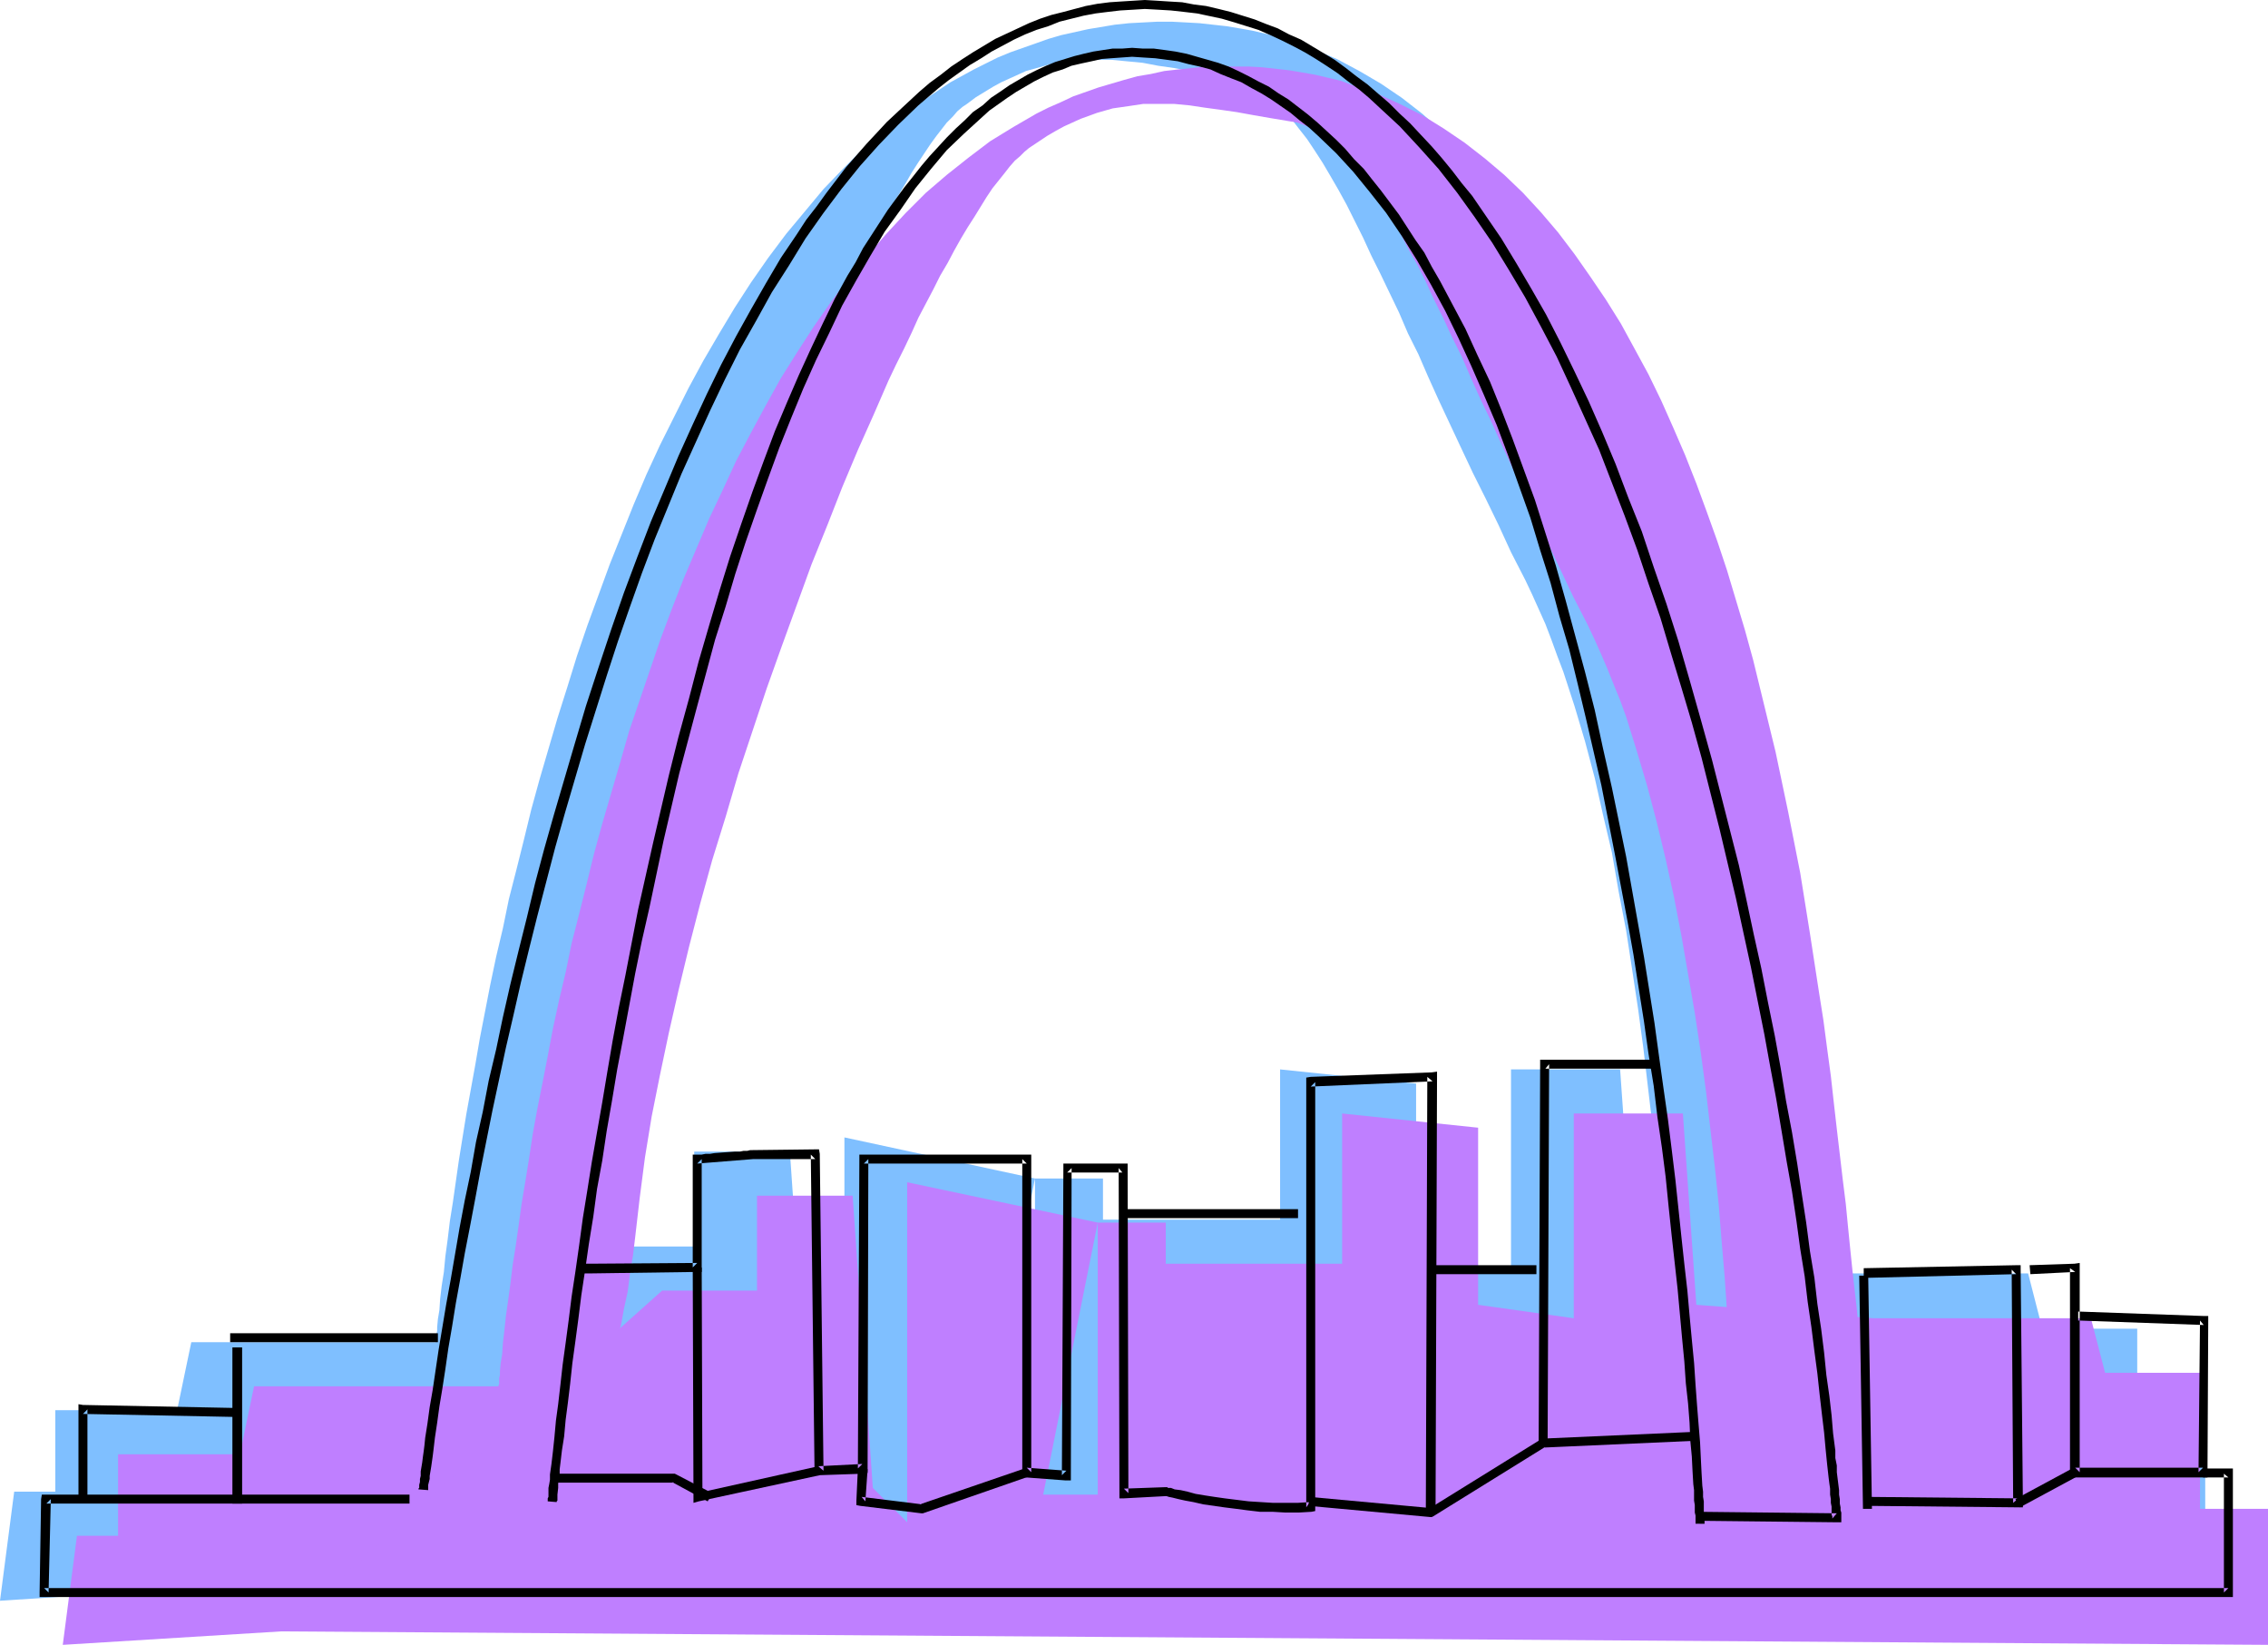 <?xml version="1.0" encoding="UTF-8" standalone="no"?>
<svg
   version="1.0"
   width="129.766mm"
   height="94.097mm"
   id="svg22"
   sodipodi:docname="Gateway Arch 9.wmf"
   xmlns:inkscape="http://www.inkscape.org/namespaces/inkscape"
   xmlns:sodipodi="http://sodipodi.sourceforge.net/DTD/sodipodi-0.dtd"
   xmlns="http://www.w3.org/2000/svg"
   xmlns:svg="http://www.w3.org/2000/svg">
  <sodipodi:namedview
     id="namedview22"
     pagecolor="#ffffff"
     bordercolor="#000000"
     borderopacity="0.25"
     inkscape:showpageshadow="2"
     inkscape:pageopacity="0.0"
     inkscape:pagecheckerboard="0"
     inkscape:deskcolor="#d1d1d1"
     inkscape:document-units="mm" />
  <defs
     id="defs1">
    <pattern
       id="WMFhbasepattern"
       patternUnits="userSpaceOnUse"
       width="6"
       height="6"
       x="0"
       y="0" />
  </defs>
  <path
     style="fill:#7fbfff;fill-opacity:1;fill-rule:evenodd;stroke:none"
     d="m 0,346.11 3.07,-23.591 h 8.888 v -17.613 h 26.341 l 3.07,-14.704 h 52.843 v -0.162 l 0.162,-0.323 v -0.323 -0.485 -0.485 l 0.162,-0.646 v -0.808 l 0.162,-1.777 0.323,-1.939 0.162,-2.424 0.323,-2.747 0.485,-3.07 0.323,-3.393 0.485,-3.555 0.485,-4.04 0.646,-4.04 0.646,-4.524 0.646,-4.524 0.808,-5.009 0.808,-5.009 0.97,-5.332 0.97,-5.332 0.97,-5.655 1.131,-5.817 1.131,-5.817 1.293,-6.14 1.454,-6.14 1.293,-6.302 1.616,-6.302 1.616,-6.463 1.616,-6.625 1.778,-6.463 1.939,-6.625 1.939,-6.625 2.101,-6.625 2.101,-6.786 2.262,-6.625 2.424,-6.625 2.424,-6.625 2.586,-6.463 2.586,-6.463 2.747,-6.463 2.909,-6.302 3.07,-6.14 3.07,-6.14 3.232,-5.979 3.394,-5.817 3.394,-5.655 3.555,-5.494 3.717,-5.332 3.878,-5.171 4.04,-4.847 4.04,-4.847 4.202,-4.363 4.363,-4.363 4.525,-3.878 4.686,-3.878 4.848,-3.393 4.848,-3.232 5.01,-2.747 2.586,-1.293 2.586,-1.293 2.747,-1.131 2.747,-0.969 2.747,-0.969 2.747,-0.969 2.747,-0.808 2.909,-0.646 2.909,-0.646 2.909,-0.485 2.909,-0.485 3.07,-0.323 3.07,-0.162 3.07,-0.162 h 3.07 l 3.07,0.162 2.909,0.162 2.909,0.323 2.909,0.323 2.909,0.485 2.747,0.485 2.747,0.646 2.747,0.646 2.586,0.808 2.586,0.969 2.586,0.969 5.01,2.101 4.848,2.585 4.686,2.747 4.525,3.07 4.363,3.393 4.202,3.716 4.04,3.878 3.878,4.201 3.717,4.363 3.555,4.686 3.555,4.686 3.232,5.171 3.232,5.171 3.07,5.332 2.909,5.494 2.747,5.655 2.586,5.979 2.586,5.979 2.424,5.979 2.262,6.302 2.262,6.14 2.101,6.463 1.939,6.302 1.939,6.625 1.778,6.463 1.616,6.625 3.232,13.088 2.747,13.25 2.586,13.088 2.101,12.927 0.97,6.463 0.97,6.302 0.97,6.14 0.808,6.14 0.808,5.817 0.646,5.979 0.808,5.655 0.646,5.494 0.485,5.494 0.646,5.171 0.485,5.009 0.485,4.847 0.485,4.686 0.485,4.363 0.485,4.201 0.323,3.878 0.485,3.716 0.323,3.393 0.485,3.07 0.323,2.747 0.323,2.585 0.485,2.262 0.323,1.939 0.485,1.454 0.646,2.747 0.485,2.424 0.162,2.424 v 2.101 l -0.323,2.101 -0.485,1.939 -0.646,1.616 -0.808,1.777 -0.97,1.454 -0.97,1.293 -1.131,1.293 -1.454,1.131 -1.454,0.969 -1.454,0.97 -1.454,0.808 -1.616,0.646 -3.07,1.293 -3.232,0.97 -3.07,0.646 -1.454,0.162 -1.293,0.323 h -1.293 l -1.131,0.162 -0.97,0.162 h -0.808 -0.646 -0.97 v -3.393 l -0.162,-1.131 v -3.07 -1.616 -1.939 -1.939 l -0.162,-2.262 v -2.262 l -0.162,-2.424 v -2.585 l -0.162,-2.585 -0.162,-2.908 v -2.747 l -0.162,-3.07 -0.162,-3.232 -0.162,-3.232 -0.162,-3.232 -0.323,-3.555 -0.485,-6.948 -0.485,-7.433 -0.646,-7.756 -0.646,-7.756 -0.808,-8.241 -0.97,-8.241 -0.97,-8.241 -1.131,-8.402 -1.293,-8.564 -1.293,-8.402 -1.616,-8.402 -1.454,-8.402 -1.939,-8.241 -1.778,-7.918 -2.101,-7.918 -2.262,-7.594 -2.424,-7.433 -1.293,-3.393 -1.293,-3.555 -1.293,-3.393 -1.454,-3.232 -1.454,-3.232 -1.454,-3.07 -3.07,-5.979 -2.747,-5.979 -2.747,-5.655 -2.747,-5.494 -2.586,-5.494 -2.424,-5.171 -2.424,-5.171 -2.262,-5.009 -2.101,-4.847 -2.262,-4.524 -1.939,-4.524 -2.101,-4.363 -1.939,-4.04 -1.939,-3.878 -1.778,-3.878 -1.778,-3.555 -1.778,-3.555 -1.778,-3.232 -1.778,-3.07 -1.616,-2.747 -1.778,-2.747 -1.616,-2.424 -1.778,-2.262 -1.616,-2.101 -1.778,-1.939 -1.616,-1.616 -1.778,-1.616 -1.778,-1.131 -1.778,-0.969 -1.778,-0.969 -1.778,-0.485 -1.939,-0.485 -3.878,-0.485 -3.717,-0.646 -3.555,-0.646 -3.394,-0.485 -3.394,-0.646 -3.394,-0.323 -3.394,-0.323 h -3.232 -3.394 l -3.232,0.323 -3.394,0.646 -3.394,0.969 -1.778,0.485 -1.778,0.808 -1.778,0.808 -1.778,0.808 -1.778,0.969 -3.717,2.262 -1.939,1.454 -0.97,0.646 -1.131,0.969 -0.97,1.131 -1.293,1.293 -1.131,1.454 -1.131,1.454 -1.293,1.777 -1.293,1.939 -1.293,1.939 -1.454,2.262 -1.293,2.262 -1.454,2.424 -1.616,2.585 -1.454,2.585 -1.454,2.908 -1.616,2.908 -1.454,3.07 -1.616,3.07 -1.616,3.232 -1.616,3.393 -1.616,3.393 -1.616,3.555 -3.394,7.271 -3.394,7.756 -3.232,7.918 -3.394,8.402 -3.232,8.402 -3.394,8.725 -3.232,9.049 -3.07,8.887 -3.232,9.21 -2.909,9.372 -2.909,9.372 -2.747,9.372 -2.586,9.372 -2.586,9.372 -2.262,9.372 -2.101,9.21 -1.939,9.21 -1.778,8.887 -1.454,8.887 -1.131,8.564 -0.97,8.402 -0.485,4.201 -0.646,3.878 -0.485,3.716 -0.808,3.716 -0.646,3.555 -0.808,3.555 -0.97,3.232 -0.97,3.232 -1.131,3.07 -1.131,2.908 -1.131,2.908 -1.131,2.747 -1.293,2.585 -1.293,2.585 -1.454,2.424 -1.293,2.262 -1.454,2.262 -1.454,2.101 -1.616,2.101 -1.454,1.939 -1.616,1.939 -1.616,1.616 -3.232,3.232 -3.394,3.07 -3.394,2.585 -3.394,2.262 -3.394,2.101 -3.232,1.939 -3.394,1.454 -3.232,1.293 -3.232,1.131 -2.909,0.97 -2.909,0.808 -2.747,0.646 -2.424,0.485 -2.424,0.323 -2.101,0.162 -1.778,0.323 h -1.616 -1.293 -1.616 z"
     id="path1" />
  <path
     style="fill:#7fbfff;fill-opacity:1;fill-rule:evenodd;stroke:none"
     d="m 47.187,343.04 429.694,3.07 V 316.702 H 462.175 V 287.294 H 441.652 l -3.07,-11.957 h -14.706 -32.32 l -38.299,-2.908 -2.909,-41.204 h -23.594 v 44.112 l -20.523,-2.908 v -38.134 l -29.411,-3.07 V 263.703 h -38.299 v -8.887 h -14.706 v 58.816 h -11.797 l 11.797,-58.816 -41.208,-8.887 v 73.682 l -7.434,-7.433 -4.363,-63.179 h -20.685 v 20.521 h -20.523 z"
     id="path2" />
  <path
     style="fill:#bf7fff;fill-opacity:1;fill-rule:evenodd;stroke:none"
     d="m 13.574,355.644 3.07,-23.591 h 8.888 v -17.613 h 26.341 l 3.07,-14.704 h 52.843 v -0.162 l 0.162,-0.323 v -0.323 -0.485 -0.485 l 0.162,-0.646 v -0.808 l 0.162,-1.777 0.323,-1.939 0.162,-2.424 0.323,-2.747 0.323,-3.07 0.485,-3.393 0.485,-3.555 0.485,-4.04 0.646,-4.04 0.646,-4.524 0.646,-4.686 0.808,-4.847 0.808,-5.009 0.808,-5.332 0.97,-5.332 1.131,-5.655 1.131,-5.817 1.131,-5.979 1.293,-5.979 1.454,-6.14 1.293,-6.302 1.616,-6.302 1.616,-6.463 1.616,-6.625 1.778,-6.463 1.939,-6.625 1.939,-6.625 1.939,-6.786 2.262,-6.625 2.262,-6.625 2.262,-6.625 2.424,-6.463 2.586,-6.625 2.747,-6.463 2.747,-6.463 2.909,-6.14 2.909,-6.302 3.232,-6.14 3.232,-5.979 3.232,-5.817 3.555,-5.655 3.555,-5.494 3.717,-5.332 3.878,-5.171 4.04,-4.847 4.04,-4.686 4.202,-4.524 4.363,-4.363 4.525,-3.878 4.686,-3.716 4.686,-3.555 5.01,-3.07 5.01,-2.908 2.586,-1.293 2.586,-1.131 2.747,-1.293 2.747,-0.969 2.747,-0.969 2.747,-0.808 2.747,-0.808 2.909,-0.808 2.909,-0.485 2.909,-0.646 2.909,-0.323 3.07,-0.323 3.07,-0.323 h 3.07 3.07 3.07 l 2.909,0.162 2.909,0.323 2.909,0.323 2.909,0.485 2.747,0.485 2.747,0.646 2.747,0.646 2.586,0.969 2.586,0.808 2.586,0.969 5.01,2.262 4.848,2.424 4.686,2.908 4.525,3.07 4.363,3.393 4.202,3.555 4.04,3.878 3.878,4.201 3.717,4.363 3.555,4.686 3.394,4.847 3.394,5.009 3.232,5.171 2.909,5.332 3.07,5.655 2.747,5.655 2.586,5.817 2.586,5.979 2.424,6.14 2.262,6.14 2.262,6.302 2.101,6.302 1.939,6.463 1.939,6.463 1.778,6.463 1.616,6.625 3.232,13.25 2.747,13.088 2.586,13.088 2.101,13.088 0.97,6.302 0.97,6.302 0.97,6.14 0.808,6.14 0.808,5.979 0.646,5.817 0.646,5.655 0.646,5.494 0.646,5.494 0.646,5.171 0.485,5.009 0.485,4.847 0.485,4.686 0.485,4.363 0.485,4.201 0.323,3.878 0.485,3.716 0.323,3.393 0.323,3.07 0.485,2.908 0.323,2.585 0.485,2.101 0.323,1.939 0.485,1.454 0.646,2.747 0.485,2.424 0.162,2.424 v 2.262 l -0.323,1.939 -0.485,1.939 -0.646,1.777 -0.808,1.616 -0.97,1.454 -0.97,1.293 -1.293,1.293 -1.293,1.131 -1.454,0.969 -1.454,0.97 -1.454,0.808 -1.616,0.808 -3.07,1.131 -3.232,0.97 -3.07,0.646 -1.454,0.162 -1.293,0.323 h -1.293 l -1.131,0.162 -0.97,0.162 h -0.808 -0.646 -0.97 v -3.393 l -0.162,-1.131 v -3.07 -1.616 -1.939 -1.939 l -0.162,-2.262 v -2.262 l -0.162,-2.424 v -2.585 l -0.162,-2.585 -0.162,-2.908 v -2.747 l -0.162,-3.07 -0.162,-3.232 -0.323,-3.232 -0.162,-3.232 -0.162,-3.555 -0.485,-7.11 -0.485,-7.271 -0.646,-7.594 -0.646,-8.079 -0.808,-7.918 -0.97,-8.241 -0.97,-8.402 -1.131,-8.402 -1.293,-8.564 -1.454,-8.402 -1.454,-8.402 -1.616,-8.402 -1.778,-8.079 -1.939,-8.079 -2.101,-7.918 -2.262,-7.594 -2.262,-7.271 -1.293,-3.555 -1.454,-3.555 -1.293,-3.232 -1.454,-3.393 -1.454,-3.232 -1.454,-3.07 -3.07,-5.979 -2.747,-5.817 -2.747,-5.817 -2.747,-5.494 -2.424,-5.494 -2.424,-5.171 -2.424,-5.171 -2.262,-5.009 -2.262,-4.686 -2.101,-4.686 -1.939,-4.524 -2.101,-4.201 -1.939,-4.201 -1.939,-3.878 -1.778,-3.878 -1.778,-3.555 -1.939,-3.393 -1.616,-3.232 -1.778,-3.07 -1.778,-2.908 -1.616,-2.747 -1.778,-2.424 -1.616,-2.262 -1.616,-2.101 -1.778,-1.777 -1.616,-1.777 -1.778,-1.454 -1.778,-1.293 -1.778,-0.969 -1.778,-0.808 -1.778,-0.646 -1.939,-0.323 -3.878,-0.646 -3.717,-0.646 -3.555,-0.646 -3.394,-0.485 -3.555,-0.485 -3.232,-0.485 -3.394,-0.323 h -3.232 -3.394 l -3.232,0.485 -3.394,0.485 -3.394,0.969 -1.778,0.646 -1.778,0.646 -1.778,0.808 -1.778,0.808 -1.778,0.969 -1.939,1.131 -1.939,1.293 -1.939,1.293 -0.97,0.808 -0.97,0.969 -1.131,0.969 -1.131,1.293 -1.131,1.454 -1.293,1.616 -1.293,1.616 -1.293,1.939 -1.293,2.101 -1.293,2.101 -1.454,2.262 -1.454,2.424 -1.454,2.585 -1.454,2.747 -1.616,2.747 -1.454,2.908 -1.616,3.07 -1.616,3.07 -1.454,3.232 -1.616,3.393 -1.778,3.555 -1.616,3.393 -3.232,7.433 -3.394,7.594 -3.394,8.079 -3.232,8.241 -3.394,8.402 -3.232,8.887 -3.232,8.887 -3.232,9.049 -3.07,9.21 -3.07,9.21 -2.747,9.372 -2.909,9.372 -2.586,9.372 -2.424,9.372 -2.262,9.372 -2.101,9.21 -1.939,9.21 -1.778,8.887 -1.454,8.887 -1.131,8.725 -0.97,8.402 -0.485,4.04 -0.646,3.878 -0.485,3.878 -0.808,3.716 -0.646,3.555 -0.97,3.393 -0.97,3.232 -0.808,3.232 -1.131,3.07 -1.131,2.908 -1.131,2.908 -1.293,2.747 -1.131,2.585 -1.293,2.585 -1.454,2.424 -1.454,2.424 -1.293,2.101 -1.616,2.101 -1.454,2.101 -1.616,1.939 -1.454,1.939 -1.616,1.777 -3.394,3.232 -3.232,2.908 -3.394,2.747 -3.394,2.262 -3.394,1.939 -3.394,1.939 -3.232,1.454 -3.232,1.454 -3.232,1.131 -2.909,0.808 -2.909,0.969 -2.747,0.485 -2.586,0.485 -2.262,0.323 -2.101,0.323 -1.778,0.162 h -1.616 l -1.293,0.162 h -1.616 z"
     id="path3" />
  <path
     style="fill:#bf7fff;fill-opacity:1;fill-rule:evenodd;stroke:none"
     d="m 60.762,352.735 429.694,2.908 v -29.408 h -14.706 v -29.408 h -20.523 l -3.07,-11.796 h -14.706 -32.32 l -38.299,-2.908 -2.909,-41.365 h -23.594 v 44.274 l -20.685,-2.908 v -38.295 l -29.411,-3.07 v 32.478 h -38.138 v -8.887 h -14.706 v 58.816 h -11.797 l 11.797,-58.816 -41.208,-8.725 V 329.144 l -7.434,-7.433 -4.363,-63.179 h -20.685 v 20.521 h -20.523 z"
     id="path4" />
  <path
     style="fill:#000000;fill-opacity:1;fill-rule:evenodd;stroke:none"
     d="M 88.557,323.165 H 10.019 9.05 L 8.888,324.135 8.565,344.333 v 0.97 h 0.97 472.356 0.97 v -0.97 -25.692 -1.131 h -0.97 -5.494 v 1.939 h 5.494 l -0.97,-0.808 v 25.692 l 0.97,-0.969 H 9.534 l 0.97,0.969 0.485,-20.198 -0.97,0.97 H 88.557 Z"
     id="path5" />
  <path
     style="fill:#000000;fill-opacity:1;fill-rule:evenodd;stroke:none"
     d="m 126.048,275.337 h 1.454 l 23.27,-0.323 h 0.97 v -0.97 -23.429 l -0.97,0.969 12.12,-0.969 h 13.413 l -0.97,-0.97 0.808,68.349 v 0.97 h 0.97 l 9.534,-0.323 0.97,-0.162 v -0.808 l 0.162,-67.057 -0.97,0.969 h 35.229 l -0.97,-0.969 v 67.703 0.969 l 0.808,0.162 8.565,0.646 h 1.131 v -1.131 l 0.162,-66.41 -0.97,0.97 h 11.958 l -0.808,-0.97 0.162,70.45 v 0.969 h 0.97 l 9.05,-0.485 h -0.162 v 0 h 0.162 0.162 l 0.485,0.162 0.808,0.162 1.293,0.323 1.454,0.323 1.778,0.323 2.101,0.485 2.262,0.323 2.262,0.323 2.586,0.323 2.424,0.323 2.747,0.323 h 2.747 l 2.747,0.162 h 2.909 l 2.747,-0.162 0.808,-0.162 v -0.808 -91.941 l -0.97,0.969 26.341,-1.131 -1.131,-0.969 -0.323,94.203 h 2.101 l 0.323,-94.203 v -1.131 l -1.131,0.162 -26.179,0.97 -0.97,0.162 v 0.97 91.941 l 0.808,-1.131 -2.586,0.162 h -2.747 -2.747 l -2.586,-0.162 -2.586,-0.162 -2.586,-0.323 -2.586,-0.323 -2.262,-0.323 -2.101,-0.323 -1.939,-0.323 -1.778,-0.485 -1.454,-0.323 -1.293,-0.162 -0.808,-0.323 h -0.646 l -0.162,-0.162 v 0 h -0.162 -0.162 l -9.05,0.323 0.97,0.969 -0.162,-70.288 v -0.97 h -1.131 -11.958 -0.808 v 0.97 l -0.323,66.41 0.97,-0.97 -8.565,-0.646 0.97,0.97 v -67.703 -0.97 h -0.97 -35.229 -0.97 v 0.97 l -0.323,66.895 0.97,-0.969 -9.534,0.485 1.131,0.97 -0.808,-68.511 -0.162,-0.97 h -0.808 l -13.574,0.162 v 0 h -0.485 l -0.646,0.162 h -0.808 l -0.808,0.162 h -1.131 l -2.262,0.162 -2.101,0.162 -0.97,0.162 h -0.97 l -0.808,0.162 h -0.646 -0.323 -0.162 -0.808 v 0.97 23.429 l 0.97,-0.97 -23.27,0.162 h -1.454 z"
     id="path6" />
  <path
     style="fill:#000000;fill-opacity:1;fill-rule:evenodd;stroke:none"
     d="m 334.673,312.016 0.323,-81.922 -0.808,0.97 h 23.432 v -1.939 h -23.432 -1.131 v 0.969 l -0.323,81.922 z"
     id="path7" />
  <path
     style="fill:#000000;fill-opacity:1;fill-rule:evenodd;stroke:none"
     d="m 449.409,285.517 27.149,0.97 -0.808,-0.97 -0.323,32.801 0.97,-0.97 h -27.634 l 0.97,0.97 v -44.112 -1.131 l -1.131,0.162 -9.696,0.323 0.162,1.939 9.696,-0.485 -1.131,-0.808 v 44.112 1.131 h 1.131 27.634 0.97 v -1.131 l 0.162,-32.801 v -0.969 h -0.808 l -27.31,-0.97 z"
     id="path8" />
  <path
     style="fill:#000000;fill-opacity:1;fill-rule:evenodd;stroke:none"
     d="m 368.609,329.467 v -0.646 -0.485 -0.485 l -0.162,-0.646 v -0.808 -0.808 -0.97 l -0.162,-0.969 v -1.131 l -0.162,-1.293 -0.162,-2.747 -0.162,-3.232 -0.162,-3.393 -0.323,-3.878 -0.323,-4.04 -0.323,-4.363 -0.323,-4.847 -0.485,-5.009 -0.485,-5.171 -0.485,-5.494 -0.646,-5.655 -0.646,-5.979 -0.646,-6.14 -0.646,-6.14 -0.808,-6.625 -0.808,-6.463 -0.97,-6.786 -0.97,-6.948 -0.97,-7.11 -1.131,-7.11 -1.131,-7.11 -1.293,-7.271 -2.586,-14.542 -3.07,-14.866 -1.939,-8.564 -1.778,-8.241 -2.101,-8.241 -2.101,-7.756 -2.101,-7.756 -2.101,-7.433 -2.262,-7.11 -2.262,-7.11 -2.424,-6.625 -2.424,-6.625 -2.424,-6.302 -2.424,-5.979 -2.747,-5.817 -2.586,-5.655 -2.747,-5.171 -2.747,-5.171 -1.778,-3.07 -1.616,-3.07 -1.939,-2.747 -1.778,-2.747 -1.778,-2.747 -1.939,-2.585 -1.939,-2.585 -1.939,-2.424 -1.778,-2.262 -2.101,-2.101 -1.939,-2.262 -1.939,-1.939 -2.101,-1.939 -1.939,-1.777 -2.101,-1.777 -2.101,-1.616 -2.101,-1.616 -2.101,-1.293 -2.101,-1.454 -2.262,-1.131 -2.101,-1.131 -2.262,-1.131 -2.101,-0.969 -2.262,-0.808 -2.262,-0.646 -2.262,-0.646 -2.262,-0.646 -2.424,-0.485 -2.262,-0.323 -2.424,-0.323 h -2.424 l -2.262,-0.162 -2.101,0.162 h -2.101 l -2.101,0.323 -2.101,0.323 -2.101,0.485 -1.939,0.485 -2.101,0.646 -2.101,0.646 -1.939,0.808 -2.101,0.969 -1.939,0.969 -3.878,2.262 -2.101,1.454 -1.939,1.293 -1.778,1.616 -2.101,1.454 -1.778,1.777 -1.939,1.777 -1.939,1.939 -1.778,1.939 -1.939,2.101 -1.778,2.101 -1.778,2.262 -1.939,2.424 -1.778,2.424 -1.778,2.424 -1.778,2.747 -1.778,2.747 -1.778,2.747 -1.616,3.07 -1.778,2.908 -2.747,5.009 -2.586,5.332 -2.586,5.494 -2.586,5.655 -2.586,5.979 -2.586,6.14 -2.424,6.463 -2.424,6.625 -2.424,6.948 -2.424,7.11 -2.262,7.271 -2.262,7.594 -2.262,7.756 -2.101,8.079 -2.262,8.241 -2.101,8.402 -3.394,14.542 -3.232,14.381 -2.747,14.219 -1.454,7.11 -1.293,6.948 -1.131,6.625 -1.131,6.786 -1.131,6.463 -1.131,6.463 -0.97,6.14 -0.97,5.979 -0.808,5.979 -0.808,5.655 -0.808,5.332 -0.646,5.171 -0.646,4.847 -0.646,4.686 -0.485,4.363 -0.485,4.201 -0.485,3.555 -0.323,3.555 -0.323,3.07 -0.323,2.747 -0.162,1.131 -0.162,1.131 v 1.131 l -0.162,0.97 -0.162,0.808 v 0.808 0.485 0.646 l -0.162,0.323 v 0.323 0.323 l 1.939,0.162 v -0.162 l 0.162,-0.162 v -0.323 -0.485 -0.485 l 0.162,-1.454 v -0.969 l 0.162,-0.97 0.162,-0.97 v -1.131 l 0.162,-1.293 0.323,-2.747 0.485,-3.07 0.323,-3.555 0.485,-3.716 0.485,-4.04 0.485,-4.524 0.646,-4.686 0.646,-4.847 0.646,-5.171 0.808,-5.332 0.808,-5.655 0.97,-5.979 0.808,-5.979 1.131,-6.14 0.97,-6.463 1.131,-6.463 1.131,-6.786 1.293,-6.786 1.293,-6.948 1.293,-6.948 1.454,-7.11 1.616,-7.11 3.07,-14.542 3.394,-14.542 3.878,-14.542 3.878,-14.381 2.262,-7.11 2.101,-7.11 2.262,-6.948 2.424,-6.948 2.424,-6.786 2.424,-6.625 2.586,-6.463 2.586,-6.302 2.747,-6.14 2.909,-5.979 2.747,-5.817 3.07,-5.494 3.07,-5.332 3.07,-5.171 3.394,-4.686 3.232,-4.686 3.394,-4.201 3.394,-4.04 3.717,-3.555 3.717,-3.393 1.778,-1.616 3.878,-2.747 1.939,-1.293 1.939,-1.131 1.939,-1.131 1.939,-0.969 2.101,-0.969 2.101,-0.646 1.939,-0.808 2.101,-0.485 2.262,-0.485 2.101,-0.485 2.101,-0.162 2.262,-0.162 2.262,-0.162 2.424,0.162 2.586,0.162 2.424,0.323 2.424,0.323 2.424,0.646 2.262,0.485 2.424,0.646 2.101,0.969 2.424,0.969 2.101,0.808 2.262,1.293 2.101,1.131 2.101,1.293 2.101,1.454 2.101,1.454 1.939,1.616 2.101,1.616 1.939,1.777 3.878,3.716 3.717,4.04 3.555,4.363 3.555,4.524 3.394,5.009 3.232,5.171 3.07,5.332 3.07,5.655 2.909,5.979 2.747,5.979 2.747,6.302 2.747,6.463 2.424,6.463 2.424,6.786 2.424,6.786 2.101,6.948 2.262,7.11 1.939,7.271 2.101,7.11 1.778,7.271 1.778,7.433 3.394,14.704 2.909,14.866 2.747,14.542 1.293,7.271 1.131,7.271 1.131,7.11 0.97,6.948 1.131,6.948 0.808,6.786 0.97,6.625 0.808,6.302 0.646,6.463 0.646,6.14 0.646,5.817 0.646,5.817 0.485,5.332 0.485,5.332 0.485,5.009 0.323,4.686 0.485,4.363 0.323,4.201 0.162,3.878 0.323,3.393 0.162,3.232 0.162,2.747 0.162,1.293 v 1.131 1.131 l 0.162,0.97 v 0.808 0.808 l 0.162,0.646 v 1.131 0.323 0.323 z"
     id="path9" />
  <path
     style="fill:#000000;fill-opacity:1;fill-rule:evenodd;stroke:none"
     d="m 52.358,325.104 v -33.771 h -2.101 v 33.771 z"
     id="path10" />
  <path
     style="fill:#000000;fill-opacity:1;fill-rule:evenodd;stroke:none"
     d="m 149.803,274.044 0.162,49.767 v 1.131 l 1.131,-0.323 26.179,-5.655 -0.323,-1.939 -26.179,5.817 1.131,0.97 -0.162,-49.767 z"
     id="path11" />
  <path
     style="fill:#000000;fill-opacity:1;fill-rule:evenodd;stroke:none"
     d="m 154.005,322.842 -7.757,-4.04 -0.323,-0.162 h -0.162 -25.533 v 1.939 h 25.533 l -0.485,-0.162 7.757,4.201 z"
     id="path12" />
  <path
     style="fill:#000000;fill-opacity:1;fill-rule:evenodd;stroke:none"
     d="m 185.517,317.51 -0.323,6.948 v 0.97 l 0.808,0.162 13.251,1.616 h 0.162 0.162 l 22.786,-7.918 -0.808,-1.777 -22.624,7.756 h 0.485 l -13.09,-1.616 0.808,0.969 0.485,-6.948 z"
     id="path13" />
  <path
     style="fill:#000000;fill-opacity:1;fill-rule:evenodd;stroke:none"
     d="m 282.961,325.589 26.341,2.424 h 0.323 l 0.323,-0.162 24.24,-15.027 -0.323,0.162 32.482,-1.454 v -1.939 l -32.643,1.454 h -0.162 l -0.323,0.162 -24.24,15.027 0.485,-0.162 -26.341,-2.424 z"
     id="path14" />
  <path
     style="fill:#000000;fill-opacity:1;fill-rule:evenodd;stroke:none"
     d="m 402.06,275.822 0.808,50.414 h 1.939 l -0.808,-50.414 z"
     id="path15" />
  <path
     style="fill:#000000;fill-opacity:1;fill-rule:evenodd;stroke:none"
     d="m 403.353,325.589 32.966,0.323 h 1.131 v -0.969 l -0.485,-50.414 v -0.97 h -0.97 l -32.966,0.646 v 2.101 l 32.966,-0.808 -0.97,-0.97 0.323,50.414 1.131,-0.97 -33.128,-0.323 z"
     id="path16" />
  <path
     style="fill:#000000;fill-opacity:1;fill-rule:evenodd;stroke:none"
     d="m 448.116,317.51 -12.282,6.625 0.97,1.777 12.282,-6.625 z"
     id="path17" />
  <path
     style="fill:#000000;fill-opacity:1;fill-rule:evenodd;stroke:none"
     d="m 367.478,328.821 29.734,0.323 h 0.97 v -0.97 -0.323 -0.323 -0.485 l -0.162,-0.485 v -0.646 l -0.162,-0.808 v -0.97 l -0.162,-0.969 v -0.97 l -0.162,-1.293 -0.162,-1.293 -0.162,-1.293 v -1.454 l -0.323,-1.616 v -1.616 l -0.485,-3.716 -0.323,-3.878 -0.485,-4.201 -0.646,-4.524 -0.485,-4.847 -0.646,-5.171 -0.808,-5.332 -0.646,-5.655 -0.97,-5.817 -0.808,-6.14 -0.97,-6.302 -0.97,-6.463 -1.131,-6.786 -1.293,-6.786 -1.131,-6.948 -1.293,-7.11 -1.454,-7.11 -1.454,-7.433 -1.616,-7.271 -1.616,-7.594 -1.616,-7.433 -1.939,-7.594 -3.878,-15.189 -2.424,-8.725 -2.424,-8.564 -2.424,-8.402 -2.586,-8.079 -2.747,-7.918 -2.586,-7.756 -2.909,-7.271 -2.747,-7.271 -2.909,-6.948 -2.909,-6.625 -3.07,-6.463 -3.07,-6.302 -3.07,-5.979 -3.232,-5.655 -3.232,-5.494 -3.232,-5.332 -2.101,-3.07 -2.101,-3.07 -2.101,-3.07 -2.262,-2.747 -2.101,-2.747 -2.262,-2.747 -2.101,-2.424 -2.424,-2.585 -2.262,-2.424 -2.262,-2.101 -2.262,-2.262 -2.262,-1.939 -2.424,-2.101 -2.424,-1.777 -2.262,-1.777 -2.424,-1.777 -2.424,-1.454 -2.424,-1.454 -2.424,-1.454 -2.586,-1.131 -2.424,-1.293 -2.586,-0.969 -2.424,-0.969 -2.586,-0.808 -2.586,-0.808 -2.586,-0.646 -2.747,-0.646 -2.586,-0.323 -2.586,-0.485 -2.747,-0.162 L 250.318,0.162 247.571,0 l -2.586,0.162 -2.586,0.162 -2.424,0.162 -2.586,0.323 -2.586,0.485 -2.424,0.646 -2.424,0.646 -2.586,0.646 -2.424,0.808 -2.424,0.969 -2.424,1.131 -2.424,1.131 -2.424,1.131 -2.424,1.454 -2.424,1.454 -2.262,1.454 -2.424,1.616 -2.262,1.777 -2.424,1.777 -2.262,1.939 -2.262,2.101 -2.262,2.101 -2.424,2.262 -2.101,2.262 -2.262,2.424 -2.262,2.585 -2.262,2.585 -2.101,2.747 -2.101,2.747 -2.101,2.908 -2.262,2.908 -2.101,3.232 -3.394,5.009 -3.232,5.494 -3.232,5.655 -3.232,5.817 -3.232,6.14 -3.07,6.302 -3.07,6.625 -3.07,6.786 -2.909,6.948 -3.07,7.271 -2.909,7.594 -2.909,7.756 -2.747,7.918 -2.747,8.241 -2.747,8.402 -2.586,8.725 -4.363,14.866 -2.101,7.433 -1.939,7.271 -1.778,7.433 -1.778,7.11 -1.778,7.271 -1.616,7.11 -1.454,6.948 -1.616,6.786 -1.293,6.786 -1.454,6.463 -1.131,6.463 -1.293,6.14 -1.131,5.979 -0.97,5.655 -0.97,5.655 -0.97,5.332 -0.808,4.847 -0.808,4.847 -0.646,4.363 -0.646,4.363 -0.646,3.716 -0.485,3.555 -0.485,3.07 -0.162,1.616 -0.162,1.293 -0.162,1.131 -0.162,1.293 -0.162,0.97 -0.162,0.969 v 0.97 l -0.162,0.646 v 0.646 l -0.162,0.646 v 0.323 0.323 l -0.162,0.162 v 0.162 l 2.101,0.162 v 0 -0.323 -0.323 -0.485 l 0.162,-0.646 0.162,-0.646 v -0.646 l 0.162,-0.97 0.162,-0.969 0.162,-1.131 0.162,-1.131 0.162,-1.293 0.323,-2.747 0.485,-3.232 0.485,-3.555 0.646,-3.878 0.646,-4.201 0.646,-4.524 0.808,-4.686 0.808,-5.009 0.97,-5.332 0.97,-5.494 1.131,-5.817 1.131,-5.979 1.131,-6.14 1.293,-6.463 1.293,-6.463 1.454,-6.786 1.454,-6.786 1.616,-6.948 1.616,-7.11 1.778,-7.271 1.778,-7.11 1.939,-7.433 1.939,-7.433 2.101,-7.433 4.363,-14.866 4.686,-14.866 2.424,-7.433 2.586,-7.433 2.586,-7.271 2.747,-7.271 2.909,-7.11 2.909,-7.11 3.07,-6.786 3.07,-6.786 3.232,-6.786 3.232,-6.463 3.555,-6.302 3.394,-6.14 3.717,-5.817 3.555,-5.817 3.878,-5.494 3.878,-5.171 4.04,-5.009 4.04,-4.524 4.202,-4.363 4.363,-4.201 4.363,-3.716 2.262,-1.777 2.262,-1.616 2.262,-1.616 2.424,-1.454 2.262,-1.454 2.424,-1.293 2.424,-1.293 2.424,-1.131 2.424,-0.969 2.586,-0.808 2.424,-0.969 2.586,-0.646 2.586,-0.646 2.586,-0.485 2.586,-0.323 2.747,-0.323 2.747,-0.162 2.586,-0.162 2.909,0.162 2.747,0.162 2.909,0.323 2.747,0.323 5.333,1.131 2.747,0.808 2.586,0.808 2.586,0.808 2.586,1.131 2.424,1.131 2.586,1.293 2.424,1.293 2.424,1.454 2.262,1.454 2.424,1.616 2.262,1.777 2.424,1.777 2.101,1.777 2.262,2.101 4.363,4.04 4.202,4.524 4.202,4.686 4.04,5.171 3.717,5.171 3.878,5.655 3.555,5.817 3.555,5.979 3.394,6.302 3.394,6.463 3.07,6.625 3.07,6.786 3.07,6.786 2.747,7.11 2.747,7.11 2.747,7.433 2.424,7.271 2.586,7.433 2.262,7.594 2.262,7.433 2.262,7.594 2.101,7.594 3.878,15.35 3.555,15.027 1.616,7.433 1.616,7.433 1.454,7.271 1.454,7.271 1.293,7.11 1.293,6.948 1.131,6.786 1.131,6.786 1.131,6.302 0.97,6.463 0.808,5.979 0.97,5.979 0.646,5.494 0.808,5.494 0.646,5.171 0.646,4.847 0.485,4.524 0.485,4.201 0.485,4.04 0.323,3.555 0.323,3.232 0.162,1.454 0.162,1.454 0.162,1.293 0.162,1.131 v 1.293 l 0.162,0.969 v 0.808 l 0.162,0.808 v 0.808 0.485 0.485 l 0.162,0.323 v 0.485 l 0.97,-1.131 -29.734,-0.323 z"
     id="path18" />
  <path
     style="fill:#000000;fill-opacity:1;fill-rule:evenodd;stroke:none"
     d="M 94.697,288.264 H 49.773 v 1.939 h 44.925 z"
     id="path19" />
  <path
     style="fill:#000000;fill-opacity:1;fill-rule:evenodd;stroke:none"
     d="m 18.907,323.327 v -18.582 l -0.97,0.969 32.482,0.646 0.162,-1.939 -32.643,-0.646 -0.97,-0.162 v 1.131 18.582 z"
     id="path20" />
  <path
     style="fill:#000000;fill-opacity:1;fill-rule:evenodd;stroke:none"
     d="m 243.369,263.38 h 37.33 v -1.939 h -37.33 z"
     id="path21" />
  <path
     style="fill:#000000;fill-opacity:1;fill-rule:evenodd;stroke:none"
     d="m 309.302,275.499 h 22.947 v -1.939 h -22.947 z"
     id="path22" />
</svg>
